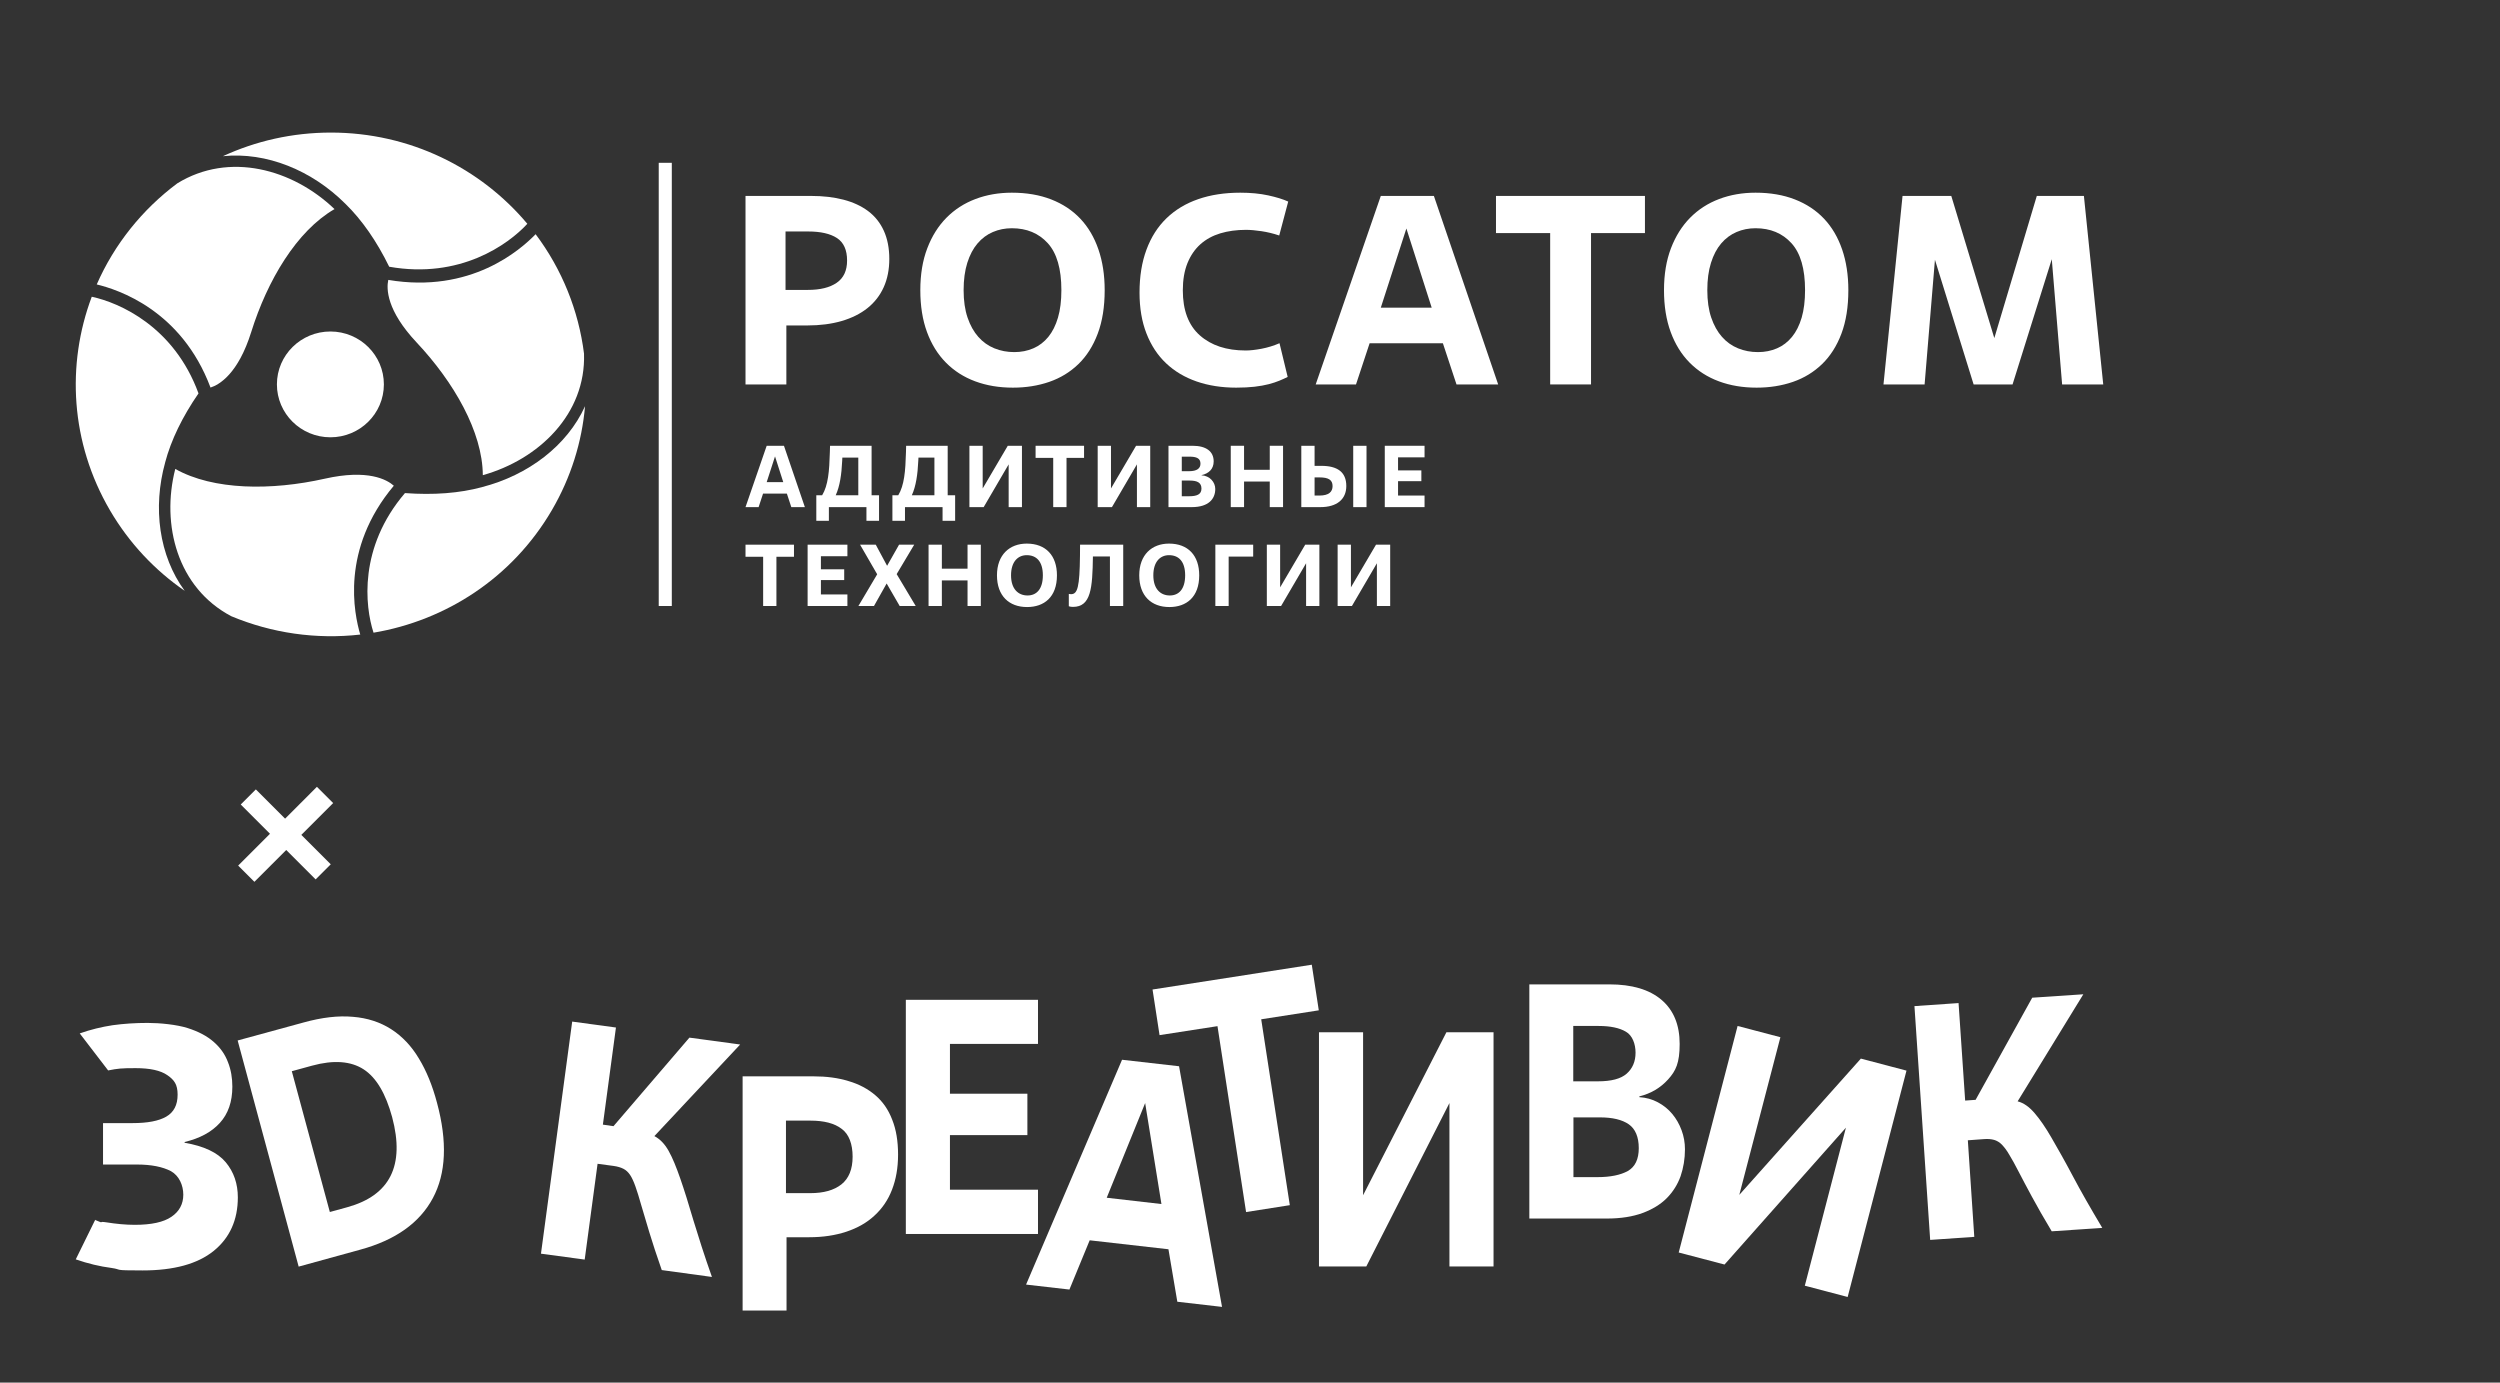 <?xml version="1.0" encoding="UTF-8"?> <svg xmlns="http://www.w3.org/2000/svg" width="132" height="73" viewBox="0 0 132 73" fill="none"><rect x="0" y="0" width="132" height="73" fill="#333333" stroke="none"/><path d="M14.255 44.023L12.711 42.478L13.509 41.68L15.053 43.225L16.733 41.544L17.591 42.402L15.91 44.082L17.464 45.635L16.666 46.433L15.113 44.88L13.432 46.56L12.575 45.703L14.255 44.023Z" fill="white"></path><path d="M5.01 64.409C5.6 64.651 5.11 64.459 5.62 64.54C6.129 64.621 6.629 64.671 7.119 64.671C7.989 64.671 8.639 64.53 9.049 64.248C9.468 63.966 9.678 63.573 9.678 63.079C9.678 62.585 9.458 62.081 9.029 61.839C8.589 61.608 7.989 61.487 7.229 61.487H5.44V59.3H6.999C7.789 59.3 8.379 59.189 8.779 58.958C9.179 58.726 9.378 58.343 9.378 57.799C9.378 57.255 9.199 57.023 8.839 56.771C8.479 56.519 7.919 56.398 7.159 56.398C6.399 56.398 6.219 56.418 5.71 56.519L4.21 54.564C4.78 54.362 5.36 54.221 5.949 54.131C6.539 54.05 7.149 54.01 7.799 54.01C8.449 54.01 9.338 54.1 9.908 54.282C10.478 54.463 10.938 54.705 11.288 55.017C11.638 55.32 11.888 55.682 12.038 56.086C12.198 56.489 12.268 56.922 12.268 57.375C12.268 58.172 12.048 58.806 11.608 59.29C11.168 59.774 10.548 60.106 9.748 60.298V60.338C10.758 60.509 11.488 60.852 11.918 61.366C12.348 61.88 12.558 62.505 12.558 63.22C12.558 64.419 12.128 65.366 11.278 66.052C10.428 66.737 9.179 67.079 7.529 67.079C5.879 67.079 6.509 67.039 5.889 66.948C5.27 66.868 4.64 66.717 4 66.495L5.03 64.399L5.01 64.409Z" fill="white"></path><path d="M15.767 66.868L12.548 54.937L16.017 53.99C16.997 53.718 17.866 53.617 18.636 53.688C19.396 53.748 20.076 53.97 20.656 54.343C21.235 54.716 21.725 55.23 22.115 55.885C22.515 56.539 22.835 57.325 23.075 58.232C23.625 60.278 23.555 61.951 22.855 63.261C22.155 64.571 20.875 65.478 19.026 65.981L15.767 66.878V66.868ZM17.407 63.996L18.326 63.744C20.596 63.12 21.385 61.538 20.706 58.988C20.366 57.739 19.866 56.892 19.196 56.459C18.526 56.026 17.616 55.955 16.477 56.267L15.407 56.56L17.416 63.996H17.407Z" fill="white"></path><path d="M31.842 59.382L32.392 59.462L36.401 54.787L39.08 55.15L34.551 59.986C34.841 60.138 35.091 60.39 35.301 60.762C35.511 61.135 35.711 61.629 35.921 62.234C36.131 62.838 36.361 63.574 36.611 64.43C36.871 65.287 37.191 66.295 37.59 67.423L34.941 67.06C34.671 66.284 34.451 65.619 34.281 65.055C34.111 64.491 33.971 64.007 33.852 63.614C33.742 63.221 33.642 62.899 33.552 62.647C33.462 62.395 33.372 62.193 33.272 62.042C33.172 61.891 33.052 61.78 32.912 61.71C32.772 61.639 32.602 61.589 32.382 61.559L31.552 61.448L30.872 66.506L28.563 66.194L30.212 53.94L32.522 54.253L31.832 59.382H31.842Z" fill="white"></path><path d="M41.539 69.195H39.21V56.831H42.959C43.639 56.831 44.258 56.912 44.808 57.083C45.358 57.244 45.828 57.496 46.218 57.829C46.608 58.161 46.908 58.594 47.108 59.118C47.318 59.642 47.418 60.257 47.418 60.962C47.418 61.668 47.308 62.273 47.098 62.817C46.888 63.361 46.578 63.814 46.168 64.187C45.768 64.56 45.268 64.842 44.688 65.034C44.109 65.225 43.459 65.326 42.729 65.326H41.529V69.195H41.539ZM41.499 62.998H42.779C43.489 62.998 44.029 62.847 44.428 62.535C44.818 62.222 45.018 61.738 45.018 61.073C45.018 60.408 44.828 59.884 44.438 59.602C44.059 59.31 43.509 59.169 42.789 59.169H41.499V63.008V62.998Z" fill="white"></path><path d="M54.806 65.154H47.828V52.79H54.806V55.118H50.157V57.748H54.246V59.934H50.157V62.816H54.806V65.144V65.154Z" fill="white"></path><path d="M61.694 65.961L57.535 65.488L56.465 68.088L54.176 67.826L59.244 55.955L62.254 56.298L64.523 69.004L62.163 68.732L61.694 65.961ZM58.435 63.241L61.324 63.573L60.464 58.242L58.435 63.241Z" fill="white"></path><path d="M68.102 63.633L65.793 63.996L64.283 54.181L61.224 54.655L60.854 52.246L69.262 50.937L69.632 53.345L66.592 53.819L68.102 63.633Z" fill="white"></path><path d="M78.859 66.868H76.53V58.242L72.141 66.868H69.642V54.504H71.971V63.109L76.37 54.504H78.859V66.868Z" fill="white"></path><path d="M80.749 64.339V51.975H84.977C86.167 51.975 87.087 52.247 87.727 52.791C88.366 53.335 88.686 54.111 88.686 55.119C88.686 56.126 88.486 56.539 88.076 56.993C87.677 57.436 87.167 57.739 86.557 57.89V57.93C86.907 57.95 87.237 58.041 87.537 58.202C87.837 58.363 88.087 58.565 88.296 58.817C88.506 59.069 88.666 59.351 88.786 59.673C88.906 59.996 88.966 60.328 88.966 60.681C88.966 61.185 88.886 61.658 88.736 62.102C88.576 62.545 88.336 62.928 88.007 63.261C87.677 63.593 87.247 63.855 86.727 64.047C86.207 64.238 85.577 64.339 84.847 64.339H80.758H80.749ZM83.078 57.094H84.368C85.077 57.094 85.577 56.963 85.887 56.691C86.197 56.419 86.357 56.046 86.357 55.582C86.357 55.119 86.187 54.665 85.847 54.474C85.507 54.272 85.027 54.171 84.407 54.171H83.068V57.104L83.078 57.094ZM83.078 62.152H84.358C85.027 62.152 85.567 62.041 85.947 61.83C86.337 61.608 86.527 61.205 86.527 60.62C86.527 60.036 86.347 59.603 85.997 59.361C85.647 59.119 85.137 58.998 84.478 58.998H83.078V62.162V62.152Z" fill="white"></path><path d="M97.554 68.48L95.294 67.885L97.464 59.542L91.055 66.767L88.636 66.132L91.745 54.171L94.005 54.765L91.835 63.089L98.254 55.894L100.663 56.529L97.554 68.49V68.48Z" fill="white"></path><path d="M103.752 58.111L104.312 58.071L107.301 52.679L110 52.498L106.531 58.151C106.851 58.232 107.141 58.443 107.421 58.766C107.701 59.088 108.001 59.522 108.321 60.076C108.641 60.63 109.021 61.295 109.441 62.091C109.861 62.887 110.38 63.794 111 64.832L108.331 65.013C107.911 64.308 107.561 63.703 107.281 63.179C107.001 62.666 106.771 62.222 106.581 61.859C106.392 61.497 106.232 61.194 106.092 60.973C105.962 60.741 105.822 60.57 105.702 60.439C105.572 60.308 105.432 60.227 105.292 60.187C105.142 60.146 104.962 60.126 104.742 60.146L103.902 60.207L104.242 65.306L101.913 65.467L101.083 53.123L103.412 52.962L103.762 58.131L103.752 58.111Z" fill="white"></path><path d="M41.547 26.063H40.289L40.055 26.776H39.363L40.481 23.537H41.393L42.497 26.776H41.781L41.547 26.063ZM40.481 25.457H41.356L40.921 24.097L40.481 25.457Z" fill="white"></path><path d="M46.413 27.497H45.748V26.776H43.765V27.497H43.101V26.151H43.409C43.727 25.624 43.788 24.883 43.816 23.884L43.826 23.537H46.02V26.151H46.413V27.497ZM45.318 26.151V24.162H44.476C44.471 24.194 44.467 24.314 44.467 24.342C44.434 25.041 44.345 25.674 44.125 26.151H45.318Z" fill="white"></path><path d="M50.431 27.497H49.767V26.776H47.783V27.497H47.119V26.151H47.428C47.746 25.624 47.807 24.883 47.835 23.884L47.844 23.537H50.038V26.151H50.431V27.497ZM49.337 26.151V24.162H48.495C48.49 24.194 48.485 24.314 48.485 24.342C48.453 25.041 48.364 25.674 48.144 26.151H49.337Z" fill="white"></path><path d="M53.959 26.776H53.257V24.518L51.938 26.776H51.185V23.537H51.886V25.79L53.21 23.537H53.959V26.776Z" fill="white"></path><path d="M56.312 26.776H55.61V24.176H54.679V23.537H57.238V24.176H56.312V26.776Z" fill="white"></path><path d="M60.732 26.776H60.03V24.518L58.711 26.776H57.958V23.537H58.66V25.79L59.984 23.537H60.732L60.732 26.776Z" fill="white"></path><path d="M61.696 26.776V23.537H62.969C63.684 23.537 64.082 23.833 64.082 24.361C64.082 24.777 63.811 25.004 63.441 25.087V25.096C63.872 25.119 64.166 25.453 64.166 25.818C64.166 26.345 63.811 26.776 62.927 26.776L61.696 26.776ZM62.398 24.879H62.786C63.207 24.879 63.385 24.726 63.385 24.481C63.385 24.199 63.175 24.111 62.8 24.111H62.398V24.879ZM62.398 26.202H62.782C63.189 26.202 63.437 26.109 63.437 25.799C63.437 25.485 63.217 25.374 62.819 25.374H62.398V26.202Z" fill="white"></path><path d="M67.745 26.776H67.043V25.425H65.686V26.776H64.984V23.537H65.686V24.805H67.043V23.537H67.745V26.776Z" fill="white"></path><path d="M68.709 26.776V23.537H69.41V24.597H69.77C70.608 24.597 71.085 24.92 71.085 25.661C71.085 26.369 70.58 26.776 69.719 26.776H68.709ZM69.41 26.165H69.672C70.163 26.165 70.36 25.966 70.36 25.665C70.36 25.341 70.145 25.207 69.672 25.207H69.41V26.165ZM72.152 26.776H71.45V23.537H72.152V26.776Z" fill="white"></path><path d="M75.216 26.776H73.116V23.537H75.216V24.148H73.817V24.837H75.048V25.406H73.817V26.165H75.216V26.776Z" fill="white"></path><path d="M35.471 8.596H34.781V31.997H35.471V8.596Z" fill="white"></path><path d="M41.52 20.298H39.363V10.345H42.828C43.461 10.345 44.031 10.411 44.539 10.544C45.047 10.677 45.48 10.878 45.84 11.148C46.2 11.418 46.475 11.764 46.667 12.186C46.858 12.608 46.955 13.103 46.955 13.672C46.955 14.231 46.856 14.729 46.66 15.165C46.463 15.601 46.178 15.968 45.804 16.267C45.43 16.565 44.975 16.793 44.438 16.95C43.901 17.106 43.297 17.184 42.627 17.184H41.52V20.298ZM41.476 15.307H42.655C43.307 15.307 43.815 15.182 44.179 14.93C44.544 14.679 44.726 14.288 44.726 13.757C44.726 13.198 44.548 12.803 44.194 12.57C43.839 12.338 43.331 12.222 42.67 12.222H41.476V15.307Z" fill="white"></path><path d="M53.482 20.468C52.753 20.468 52.089 20.357 51.49 20.134C50.891 19.912 50.376 19.582 49.945 19.146C49.513 18.71 49.18 18.172 48.945 17.532C48.71 16.892 48.593 16.155 48.593 15.321C48.593 14.487 48.715 13.75 48.96 13.11C49.204 12.47 49.542 11.932 49.973 11.496C50.405 11.06 50.915 10.731 51.505 10.508C52.094 10.285 52.734 10.174 53.424 10.174C54.201 10.174 54.893 10.292 55.502 10.529C56.11 10.766 56.623 11.105 57.04 11.546C57.457 11.987 57.776 12.527 57.996 13.167C58.217 13.807 58.327 14.525 58.327 15.321C58.327 16.203 58.205 16.968 57.96 17.617C57.716 18.267 57.376 18.802 56.94 19.224C56.503 19.646 55.991 19.959 55.401 20.163C54.812 20.366 54.172 20.468 53.482 20.468ZM53.554 18.591C53.918 18.591 54.253 18.525 54.56 18.392C54.867 18.26 55.13 18.058 55.351 17.788C55.571 17.518 55.741 17.179 55.861 16.771C55.981 16.364 56.041 15.88 56.041 15.321C56.041 14.193 55.801 13.366 55.322 12.84C54.843 12.314 54.21 12.051 53.424 12.051C53.069 12.051 52.736 12.117 52.425 12.25C52.113 12.383 51.843 12.584 51.613 12.854C51.383 13.124 51.203 13.465 51.073 13.878C50.944 14.29 50.879 14.771 50.879 15.321C50.879 15.88 50.949 16.364 51.088 16.771C51.227 17.179 51.416 17.518 51.656 17.788C51.895 18.058 52.178 18.26 52.504 18.392C52.83 18.525 53.18 18.591 53.554 18.591Z" fill="white"></path><path d="M67.989 19.903C67.854 19.97 67.708 20.035 67.55 20.101C67.392 20.167 67.205 20.228 66.989 20.285C66.774 20.341 66.524 20.386 66.242 20.419C65.959 20.451 65.635 20.468 65.271 20.468C64.504 20.468 63.807 20.359 63.179 20.141C62.552 19.923 62.015 19.603 61.569 19.181C61.123 18.76 60.778 18.236 60.534 17.61C60.289 16.985 60.167 16.264 60.167 15.449C60.167 14.596 60.289 13.84 60.534 13.181C60.778 12.522 61.13 11.97 61.59 11.525C62.051 11.079 62.609 10.742 63.266 10.515C63.922 10.287 64.663 10.174 65.487 10.174C66.033 10.174 66.524 10.221 66.961 10.316C67.397 10.411 67.749 10.52 68.018 10.643L67.543 12.434C67.236 12.33 66.925 12.255 66.608 12.207C66.292 12.16 66.019 12.136 65.789 12.136C65.29 12.136 64.838 12.198 64.43 12.321C64.023 12.445 63.673 12.637 63.38 12.898C63.088 13.16 62.861 13.492 62.697 13.896C62.535 14.3 62.453 14.777 62.453 15.328C62.453 16.383 62.752 17.176 63.352 17.708C63.951 18.24 64.758 18.506 65.775 18.506C66.005 18.506 66.282 18.475 66.608 18.414C66.934 18.352 67.251 18.255 67.558 18.122L67.989 19.903Z" fill="white"></path><path d="M76.184 18.123H72.316L71.597 20.298H69.469L72.906 10.345H75.709L79.103 20.298H76.903L76.184 18.123ZM72.906 16.246H75.594L74.257 12.065L72.906 16.246Z" fill="white"></path><path d="M84.006 20.298H81.849V12.307H78.988V10.345H86.853V12.307H84.006V20.298Z" fill="white"></path><path d="M92.748 20.468C92.02 20.468 91.356 20.357 90.757 20.134C90.157 19.912 89.642 19.582 89.211 19.146C88.78 18.71 88.447 18.172 88.212 17.532C87.977 16.892 87.859 16.155 87.859 15.321C87.859 14.487 87.982 13.75 88.226 13.11C88.471 12.47 88.809 11.932 89.24 11.496C89.671 11.06 90.182 10.731 90.771 10.508C91.361 10.285 92.001 10.174 92.691 10.174C93.467 10.174 94.159 10.292 94.768 10.529C95.377 10.766 95.89 11.105 96.307 11.546C96.724 11.987 97.042 12.527 97.263 13.167C97.483 13.807 97.593 14.525 97.593 15.321C97.593 16.203 97.471 16.968 97.227 17.617C96.982 18.267 96.642 18.802 96.206 19.224C95.769 19.646 95.257 19.959 94.668 20.163C94.078 20.366 93.438 20.468 92.748 20.468ZM92.82 18.591C93.184 18.591 93.519 18.525 93.826 18.392C94.133 18.26 94.397 18.058 94.617 17.788C94.838 17.518 95.007 17.179 95.128 16.771C95.247 16.364 95.307 15.88 95.307 15.321C95.307 14.193 95.068 13.366 94.588 12.84C94.109 12.314 93.476 12.051 92.691 12.051C92.336 12.051 92.002 12.117 91.691 12.25C91.38 12.383 91.109 12.584 90.879 12.854C90.649 13.124 90.469 13.465 90.34 13.878C90.21 14.29 90.146 14.771 90.146 15.321C90.146 15.88 90.215 16.364 90.354 16.771C90.493 17.179 90.683 17.518 90.922 17.788C91.161 18.058 91.444 18.26 91.77 18.392C92.096 18.525 92.446 18.591 92.82 18.591Z" fill="white"></path><path d="M111.051 20.298H108.88L108.334 13.686L106.263 20.298H104.207L102.165 13.715L101.619 20.298H99.448L100.454 10.345H103.028L105.3 17.852L107.543 10.345H110.03L111.051 20.298Z" fill="white"></path><path d="M20.269 20.298C20.267 21.842 19.002 23.091 17.443 23.089C15.884 23.088 14.62 21.836 14.621 20.294C14.622 18.75 15.889 17.502 17.448 17.503C19.007 17.505 20.27 18.756 20.269 20.298Z" fill="white"></path><path d="M17.471 7C15.434 7 13.501 7.447 11.77 8.247C14.073 8.012 16.465 8.993 18.232 10.756C18.232 10.756 18.233 10.756 18.233 10.756C19.116 11.618 19.891 12.737 20.549 14.083C24.296 14.746 26.84 12.906 27.843 11.817C27.843 11.816 27.843 11.816 27.843 11.816C25.374 8.874 21.644 7 17.471 7Z" fill="white"></path><path d="M9.361 9.681C7.515 11.058 6.039 12.894 5.108 15.018C6.227 15.29 9.578 16.366 11.115 20.463C11.578 20.315 12.574 19.741 13.266 17.527C14.114 14.815 15.659 12.198 17.663 11.04C15.454 8.923 12.101 7.997 9.361 9.681Z" fill="white"></path><path d="M29.133 26.946C30.152 25.203 30.726 23.328 30.89 21.447C29.944 23.534 27.888 25.089 25.458 25.717C25.458 25.718 25.458 25.719 25.458 25.719C24.26 26.043 22.891 26.146 21.382 26.035C18.926 28.907 19.268 32.003 19.722 33.405C19.723 33.405 19.723 33.405 19.723 33.406C23.538 32.765 27.047 30.513 29.133 26.946Z" fill="white"></path><path d="M30.836 18.671C30.551 16.403 29.678 14.224 28.281 12.366C27.483 13.187 24.863 15.513 20.501 14.779C20.4 15.249 20.405 16.388 22.001 18.086C23.956 20.167 25.479 22.797 25.493 25.089C28.455 24.259 30.944 21.855 30.836 18.671Z" fill="white"></path><path d="M5.806 26.944C6.825 28.686 8.183 30.115 9.751 31.195C8.393 29.343 8.058 26.808 8.721 24.416C8.721 24.415 8.72 24.415 8.72 24.415C9.035 23.228 9.629 22.007 10.481 20.771C9.189 17.236 6.302 15.981 4.846 15.668C4.845 15.668 4.845 15.668 4.845 15.668C3.499 19.251 3.72 23.376 5.806 26.944Z" fill="white"></path><path d="M12.213 32.537C14.344 33.427 16.693 33.771 19.021 33.505C18.7 32.412 17.969 29.009 20.794 25.646C20.433 25.325 19.431 24.76 17.144 25.276C14.341 25.906 11.272 25.894 9.254 24.76C8.501 27.707 9.366 31.037 12.213 32.537Z" fill="white"></path><path d="M40.995 31.997H40.294V29.397H39.363V28.759H41.922V29.397H40.995L40.995 31.997Z" fill="white"></path><path d="M44.743 31.997H42.642V28.759H44.743V29.369H43.344V30.059H44.574V30.628H43.344V31.387H44.743V31.997Z" fill="white"></path><path d="M47.503 31.997L46.815 30.808L46.146 31.997H45.323L46.315 30.323L45.412 28.759H46.24L46.839 29.874L47.47 28.759H48.27L47.344 30.313L48.35 31.997H47.503Z" fill="white"></path><path d="M51.788 31.997H51.086V30.646H49.73V31.997H49.028V28.759H49.73V30.026H51.086V28.759H51.788V31.997Z" fill="white"></path><path d="M52.64 30.377C52.64 29.29 53.309 28.702 54.212 28.702C55.222 28.702 55.807 29.336 55.807 30.377C55.807 31.529 55.129 32.052 54.23 32.052C53.281 32.052 52.64 31.464 52.64 30.377ZM55.063 30.377C55.063 29.641 54.721 29.313 54.212 29.313C53.748 29.313 53.383 29.655 53.383 30.377C53.383 31.099 53.762 31.441 54.254 31.441C54.731 31.441 55.063 31.103 55.063 30.377Z" fill="white"></path><path d="M59.306 31.997H58.604V29.383H57.706C57.682 31.053 57.607 32.044 56.653 32.044C56.569 32.044 56.503 32.034 56.433 32.011V31.359C56.48 31.368 56.513 31.373 56.55 31.373C56.896 31.373 57.004 30.998 57.023 29.342L57.027 28.759H59.306V31.997Z" fill="white"></path><path d="M60.152 30.377C60.152 29.29 60.821 28.702 61.724 28.702C62.735 28.702 63.319 29.336 63.319 30.377C63.319 31.529 62.641 32.052 61.743 32.052C60.793 32.052 60.152 31.464 60.152 30.377ZM62.576 30.377C62.576 29.641 62.234 29.313 61.724 29.313C61.261 29.313 60.896 29.655 60.896 30.377C60.896 31.099 61.275 31.441 61.766 31.441C62.244 31.441 62.576 31.103 62.576 30.377Z" fill="white"></path><path d="M64.873 31.997H64.171V28.759H66.168V29.388H64.873V31.997Z" fill="white"></path><path d="M69.663 31.997H68.962V29.74L67.642 31.997H66.889V28.759H67.591V31.012L68.915 28.759H69.663L69.663 31.997Z" fill="white"></path><path d="M73.402 31.997H72.7V29.74L71.381 31.997H70.627V28.759H71.329V31.012L72.653 28.759H73.402V31.997Z" fill="white"></path></svg> 